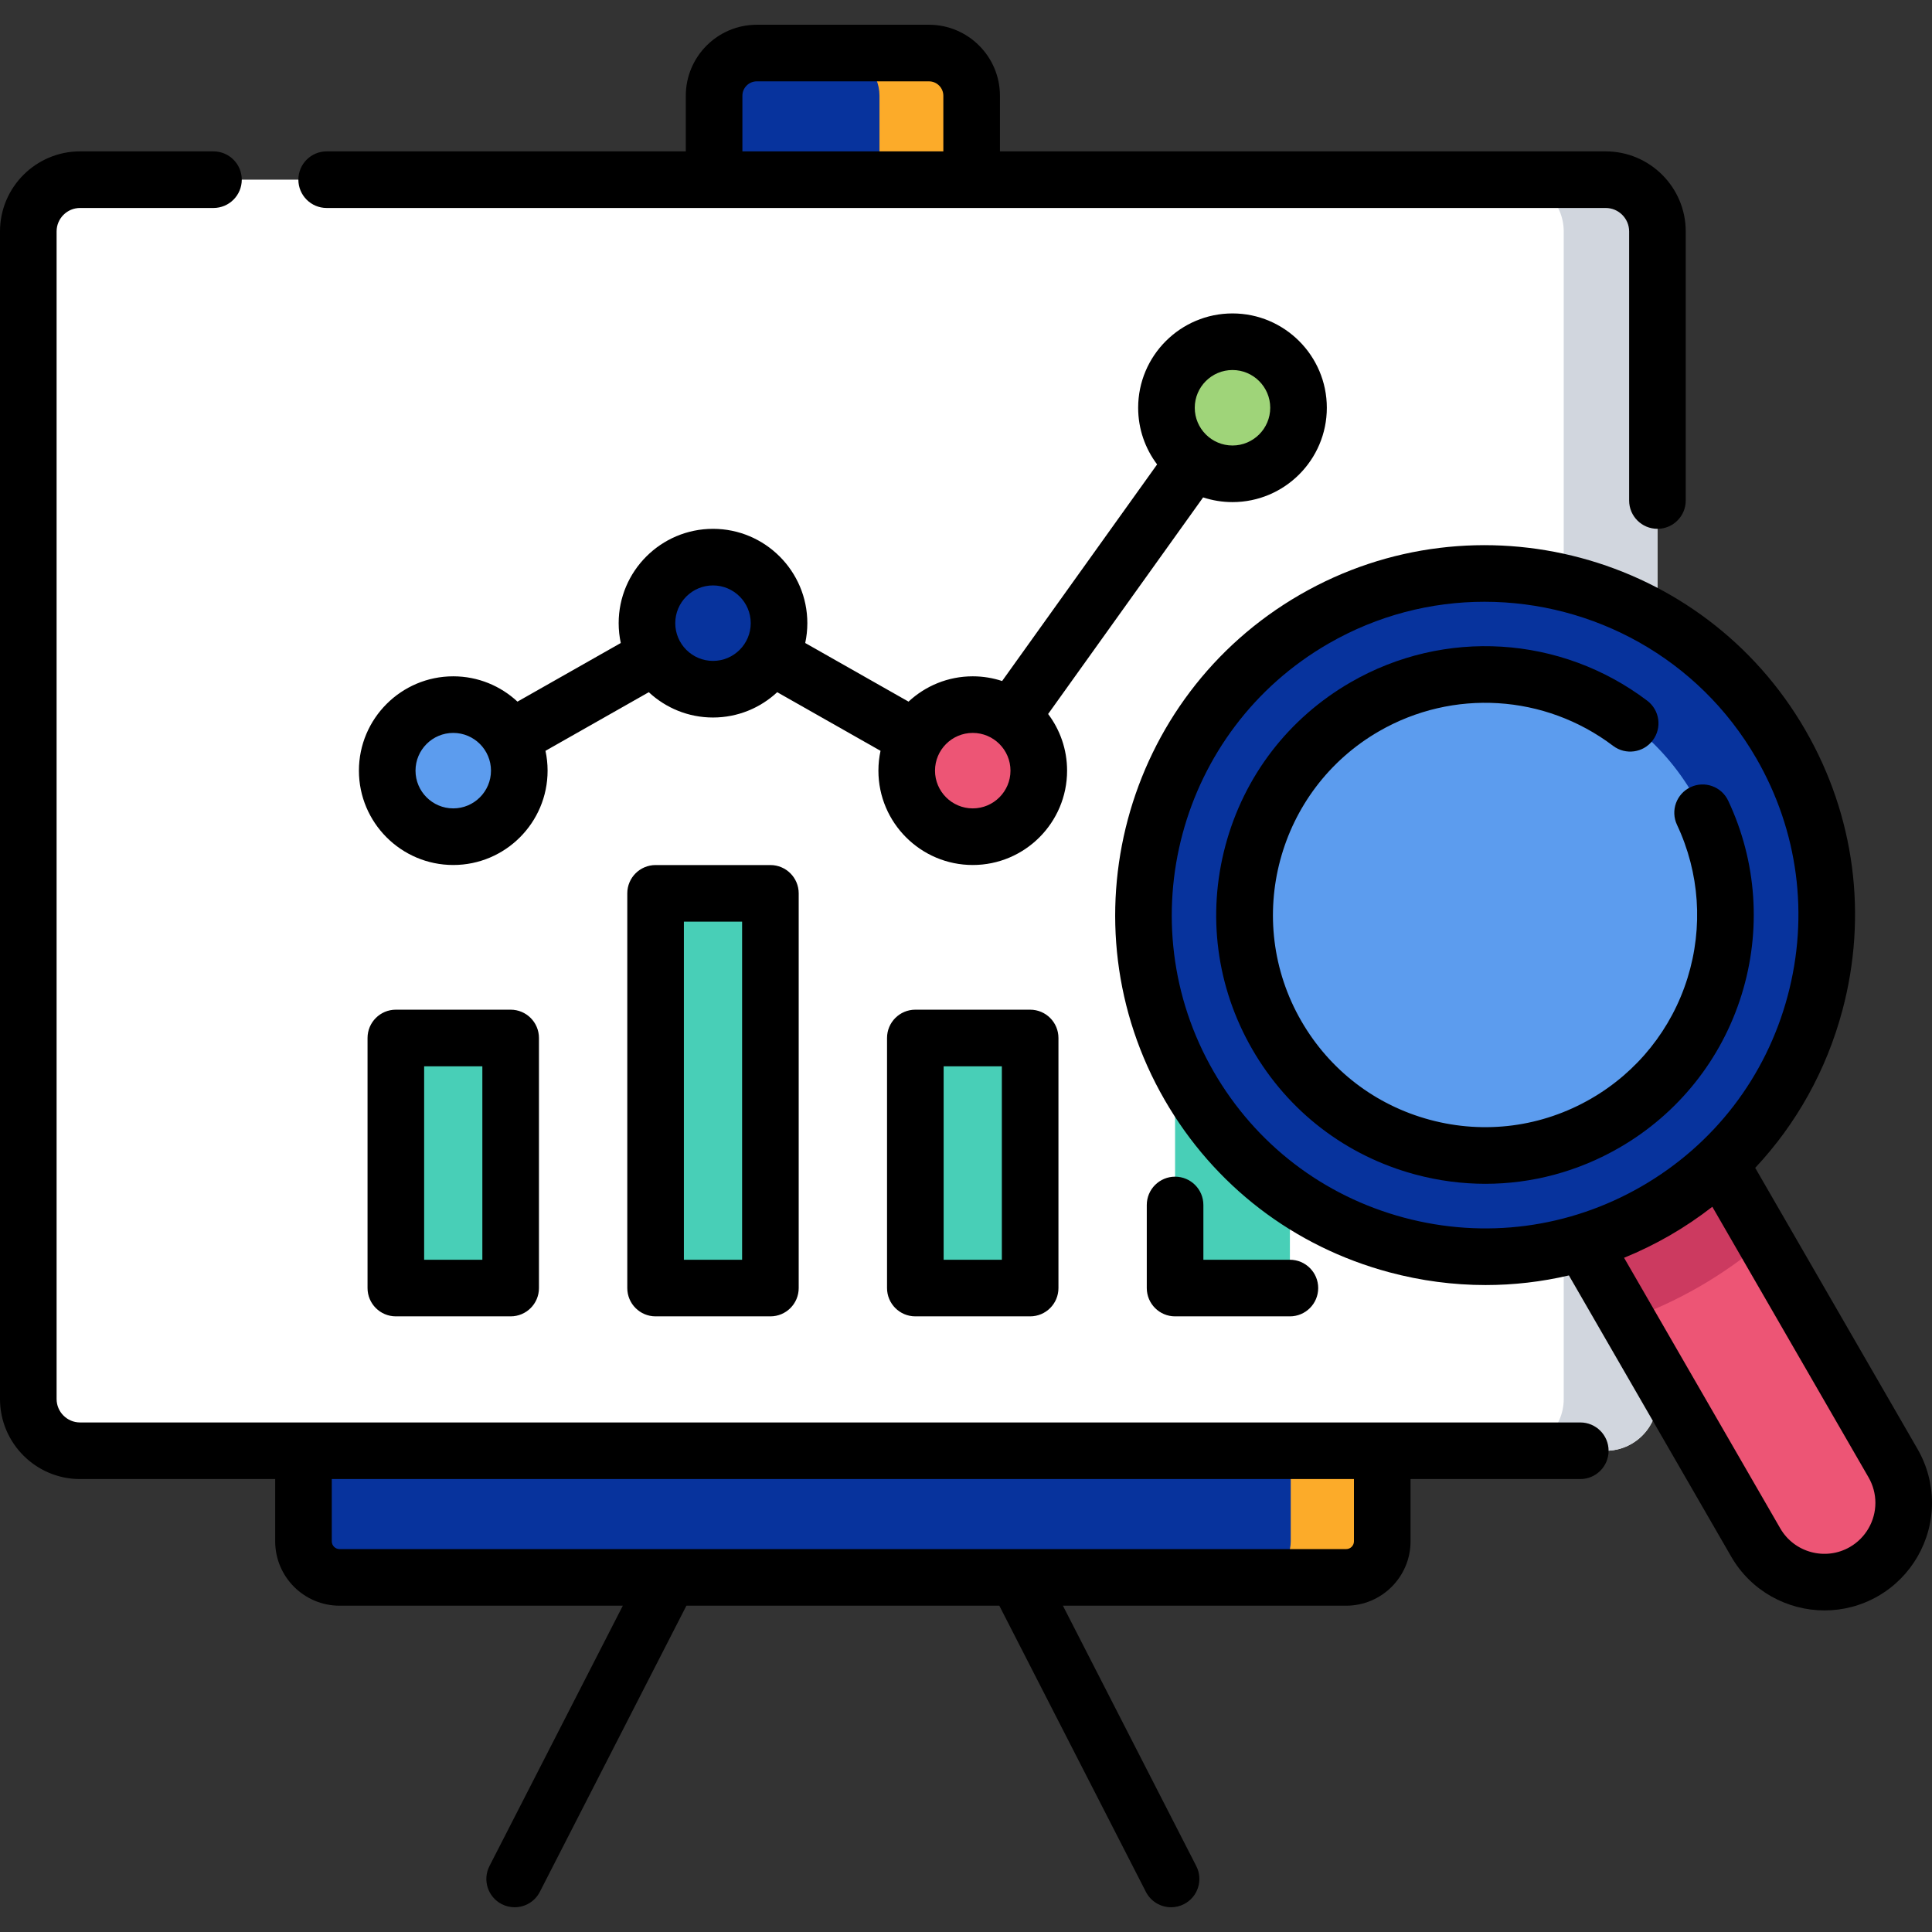 <?xml version="1.0"?>
<svg xmlns="http://www.w3.org/2000/svg" xmlns:xlink="http://www.w3.org/1999/xlink" xmlns:svgjs="http://svgjs.com/svgjs" version="1.1" width="512" height="512" x="0" y="0" viewBox="0 0 512 512" style="enable-background:new 0 0 512 512" xml:space="preserve" class=""><rect x="0" y="0" width="512" height="512" fill="#333333" stroke="none"/><g>
<g xmlns="http://www.w3.org/2000/svg">
	<g>
		<g>
			<path style="" d="M7.5,61.331V370.75c0,7.575,6.141,13.715,13.716,13.715h404.307     c7.575,0,13.716-6.141,13.716-13.715V61.331c0-7.575-6.141-13.716-13.716-13.716H21.216C13.641,47.616,7.5,53.756,7.5,61.331z" fill="#ffffff" data-original="#ebeef2" class=""/>
			<path style="" d="M425.522,47.616h-24.833c7.575,0,13.715,6.141,13.715,13.716V370.75     c0,7.575-6.141,13.716-13.715,13.716h24.833c7.575,0,13.716-6.141,13.716-13.716V61.331     C439.238,53.756,433.097,47.616,425.522,47.616z" fill="#d1d6de" data-original="#d1d6de" class=""/>
			<g>
				<g>
					<circle style="" cx="120.115" cy="204.23" r="17.501" fill="#5c9cee" data-original="#5c9cee" class=""/>
				</g>
				<g>
					<circle style="" cx="188.951" cy="165.146" r="17.501" fill="#07339d" data-original="#f2df33" class=""/>
				</g>
				<g>
					<circle style="" cx="257.787" cy="204.23" r="17.501" fill="#ed5575" data-original="#ed5575"/>
				</g>
				<g>
					<circle style="" cx="326.623" cy="108.061" r="17.501" fill="#9fd479" data-original="#9fd479"/>
				</g>
			</g>
			<path style="" d="M80.428,408.47v-24.005H366.31v24.005c0,5.276-4.277,9.553-9.553,9.553H89.981     C84.705,418.023,80.428,413.746,80.428,408.47z" fill="#07339d" data-original="#f2df33" class=""/>
			<path style="" d="M342.06,384.465v24.005c0,5.276-4.277,9.553-9.553,9.553h24.25c5.276,0,9.553-4.277,9.553-9.553     v-24.005H342.06z" fill="#fcab29" data-original="#fcab29"/>
			<path style="" d="M189.243,47.616V25.374c0-6.25,5.067-11.317,11.317-11.317h45.618     c6.25,0,11.317,5.067,11.317,11.317v22.241H189.243z" fill="#07339d" data-original="#f2df33" class=""/>
			<path style="" d="M246.178,14.058h-24.422c6.25,0,11.317,5.067,11.317,11.317v22.241h24.422V25.375     C257.495,19.124,252.428,14.058,246.178,14.058z" fill="#fcab29" data-original="#fcab29"/>
			<rect x="104.902" y="275.076" style="" width="30.427" height="66.273" fill="#48cfb7" data-original="#48cfb7" class=""/>
			<rect x="173.738" y="236.748" style="" width="30.427" height="104.6" fill="#48cfb7" data-original="#48cfb7" class=""/>
			<rect x="242.573" y="275.076" style="" width="30.427" height="66.273" fill="#48cfb7" data-original="#48cfb7" class=""/>
			<rect x="311.409" y="206.861" style="" width="30.427" height="134.488" fill="#48cfb7" data-original="#48cfb7" class=""/>
		</g>
		<g>
			<path style="" d="M409.456,312.072l55.832,96.705c5.802,10.05,18.653,13.493,28.702,7.691l0,0     c10.05-5.802,13.493-18.653,7.691-28.702l-55.832-96.705L409.456,312.072z" fill="#ed5575" data-original="#ed5575"/>
			<path style="" d="M445.849,291.06l-36.393,21.011l21.764,37.697c6.534-2.303,12.952-5.231,19.169-8.821     s11.962-7.683,17.224-12.191L445.849,291.06z" fill="#cc3a60" data-original="#cc3a60" class=""/>
			<circle style="" cx="393.54" cy="242.482" r="90.527" fill="#07339d" data-original="#f2df33" class=""/>
			<circle style="" cx="393.54" cy="242.482" r="63.709" fill="#5c9cee" data-original="#5c9cee" class=""/>
		</g>
	</g>
	<g>
		<path d="M326.623,133.062c13.785,0,25-11.215,25-25s-11.215-25.001-25-25.001s-25,11.216-25,25.001    c0,5.63,1.872,10.83,5.025,15.014l-41.076,57.401c-2.451-0.805-5.066-1.247-7.784-1.247c-6.569,0-12.551,2.551-17.017,6.709    l-27.379-15.536c0.365-1.696,0.561-3.454,0.561-5.257c0-13.785-11.215-25-25-25s-25,11.215-25,25c0,1.803,0.196,3.561,0.561,5.257    l-27.379,15.536c-4.466-4.158-10.448-6.708-17.017-6.708c-13.785,0-25,11.216-25,25.001s11.215,25.001,25,25.001    s25-11.216,25-25.001c0-1.803-0.196-3.561-0.561-5.257l27.379-15.536c4.466,4.158,10.448,6.709,17.017,6.709    c6.569,0,12.55-2.551,17.017-6.708l27.379,15.536c-0.365,1.696-0.561,3.454-0.561,5.257c0,13.785,11.215,25.001,25,25.001    c13.786,0,25.001-11.216,25.001-25.001c0-5.631-1.873-10.832-5.026-15.016l41.076-57.401    C321.289,132.62,323.905,133.062,326.623,133.062z M326.623,98.061c5.514,0,10,4.486,10,10.001c0,5.514-4.486,10-10,10    s-10-4.486-10-10C316.622,102.547,321.108,98.061,326.623,98.061z M120.115,214.231c-5.514,0-10-4.486-10-10.001    s4.486-10.001,10-10.001s10,4.486,10,10.001S125.629,214.231,120.115,214.231z M188.951,175.146c-5.514,0-10-4.486-10-10.001    c0-5.514,4.486-10,10-10s10,4.486,10,10C198.952,170.66,194.465,175.146,188.951,175.146z M257.787,214.231    c-5.514,0-10-4.486-10-10.001s4.486-10.001,10-10.001c5.515,0,10.001,4.486,10.001,10.001S263.301,214.231,257.787,214.231z" fill="#000000" data-original="#000000" style="" class=""/>
		<path d="M418.796,376.965H366.31H80.428H21.215c-3.427,0-6.215-2.788-6.215-6.215V61.331c0-3.427,2.788-6.215,6.215-6.215h35.356    c4.142,0,7.5-3.357,7.5-7.5s-3.358-7.5-7.5-7.5H21.215C9.517,40.116,0,49.633,0,61.331V370.75    c0,11.698,9.517,21.215,21.215,21.215h51.713v16.506c0,9.403,7.65,17.053,17.053,17.053h75.074l-35.34,68.998    c-1.888,3.687-0.431,8.206,3.256,10.095c1.094,0.561,2.262,0.826,3.413,0.826c2.725,0,5.354-1.49,6.681-4.083l38.843-75.836    h82.922l38.843,75.836c1.328,2.593,3.956,4.083,6.681,4.083c1.151,0,2.319-0.267,3.413-0.826    c3.687-1.889,5.145-6.408,3.256-10.095l-35.34-68.998h75.074c9.403,0,17.053-7.649,17.053-17.053v-16.506h44.986    c4.142,0,7.5-3.357,7.5-7.5S422.938,376.965,418.796,376.965z M358.81,408.471c0,1.132-0.921,2.053-2.053,2.053H89.981    c-1.132,0-2.053-0.921-2.053-2.053v-16.506H358.81V408.471z" fill="#000000" data-original="#000000" style="" class=""/>
		<path d="M86.571,55.116h102.672h68.251h168.028c3.427,0,6.215,2.788,6.215,6.215v71.311c0,4.143,3.358,7.5,7.5,7.5    s7.5-3.357,7.5-7.5V61.331c0-11.698-9.517-21.215-21.215-21.215H264.995V25.374c0-10.375-8.441-18.816-18.817-18.816H200.56    c-10.375,0-18.817,8.441-18.817,18.816v14.742H86.571c-4.142,0-7.5,3.357-7.5,7.5S82.429,55.116,86.571,55.116z M196.743,25.374    c0-2.104,1.712-3.816,3.817-3.816h45.618c2.104,0,3.817,1.712,3.817,3.816v14.742h-53.251V25.374z" fill="#000000" data-original="#000000" style="" class=""/>
		<path d="M104.902,267.576c-4.142,0-7.5,3.357-7.5,7.5v66.272c0,4.143,3.358,7.5,7.5,7.5h30.427c4.142,0,7.5-3.357,7.5-7.5v-66.272    c0-4.143-3.358-7.5-7.5-7.5H104.902z M127.829,333.849h-15.427v-51.272h15.427V333.849z" fill="#000000" data-original="#000000" style="" class=""/>
		<path d="M173.737,229.248c-4.142,0-7.5,3.357-7.5,7.5v104.601c0,4.143,3.358,7.5,7.5,7.5h30.427c4.142,0,7.5-3.357,7.5-7.5    V236.748c0-4.143-3.358-7.5-7.5-7.5H173.737z M196.665,333.849h-15.427v-89.601h15.427V333.849z" fill="#000000" data-original="#000000" style="" class=""/>
		<path d="M242.573,267.576c-4.142,0-7.5,3.357-7.5,7.5v66.272c0,4.143,3.358,7.5,7.5,7.5H273c4.142,0,7.5-3.357,7.5-7.5v-66.272    c0-4.143-3.358-7.5-7.5-7.5H242.573z M265.5,333.849h-15.427v-51.272H265.5V333.849z" fill="#000000" data-original="#000000" style="" class=""/>
		<path d="M311.409,311.832c-4.142,0-7.5,3.357-7.5,7.5v22.017c0,4.143,3.358,7.5,7.5,7.5h30.427c4.142,0,7.5-3.357,7.5-7.5    s-3.358-7.5-7.5-7.5h-22.927v-14.517C318.909,315.189,315.551,311.832,311.409,311.832z" fill="#000000" data-original="#000000" style="" class=""/>
		<path d="M508.175,384.019l-43.027-74.526c10.901-11.619,18.839-25.816,23.079-41.64c6.777-25.291,3.299-51.708-9.793-74.384    c-27.026-46.813-87.097-62.906-133.907-35.881c-46.811,27.025-62.906,87.096-35.88,133.907    c13.092,22.676,34.231,38.896,59.522,45.674c8.446,2.263,17.015,3.382,25.53,3.382c7.442,0,14.841-0.856,22.077-2.55    l43.018,74.528c5.273,9.137,14.875,14.25,24.737,14.249c4.833,0,9.729-1.229,14.208-3.813    c8.796-5.077,14.261-14.544,14.261-24.706C512,393.28,510.678,388.357,508.175,384.019z M372.051,322.68    c-21.421-5.74-39.326-19.479-50.415-38.685c-22.89-39.648-9.257-90.526,30.39-113.417c13.043-7.53,27.296-11.106,41.374-11.106    c28.715,0,56.683,14.893,72.043,41.497c11.088,19.206,14.034,41.58,8.294,63.002c-5.74,21.422-19.479,39.325-38.685,50.414    C415.847,325.474,393.473,328.418,372.051,322.68z M490.242,409.973c-6.453,3.726-14.733,1.508-18.456-4.942l-41.388-71.704    c4.148-1.693,8.21-3.673,12.156-5.951c3.949-2.28,7.689-4.818,11.23-7.566l41.4,71.707c1.188,2.061,1.816,4.393,1.816,6.743    C497,403.078,494.41,407.567,490.242,409.973z" fill="#000000" data-original="#000000" style="" class=""/>
		<path d="M461.542,263.611c5.295-17.056,4.034-35.316-3.551-51.416c-1.766-3.748-6.234-5.354-9.981-3.589    c-3.748,1.766-5.354,6.234-3.588,9.981c5.983,12.7,6.976,27.109,2.795,40.575c-4.204,13.54-13.286,24.903-25.573,31.997    c-13.002,7.508-28.151,9.5-42.652,5.615c-14.502-3.886-26.624-13.187-34.13-26.189c-15.497-26.841-6.267-61.285,20.574-76.782    c19.625-11.329,43.98-9.815,62.051,3.857c3.304,2.5,8.007,1.849,10.506-1.455c2.499-3.303,1.848-8.007-1.456-10.506    c-22.891-17.321-53.745-19.238-78.602-4.887c-16.472,9.51-28.255,24.866-33.178,43.238s-2.396,37.562,7.114,54.034    c9.51,16.473,24.866,28.255,43.238,33.179c6.135,1.644,12.361,2.457,18.546,2.457c12.338,0,24.517-3.236,35.488-9.571    C444.71,295.163,456.216,280.767,461.542,263.611z" fill="#000000" data-original="#000000" style="" class=""/>
	</g>
</g>















</g></svg>
